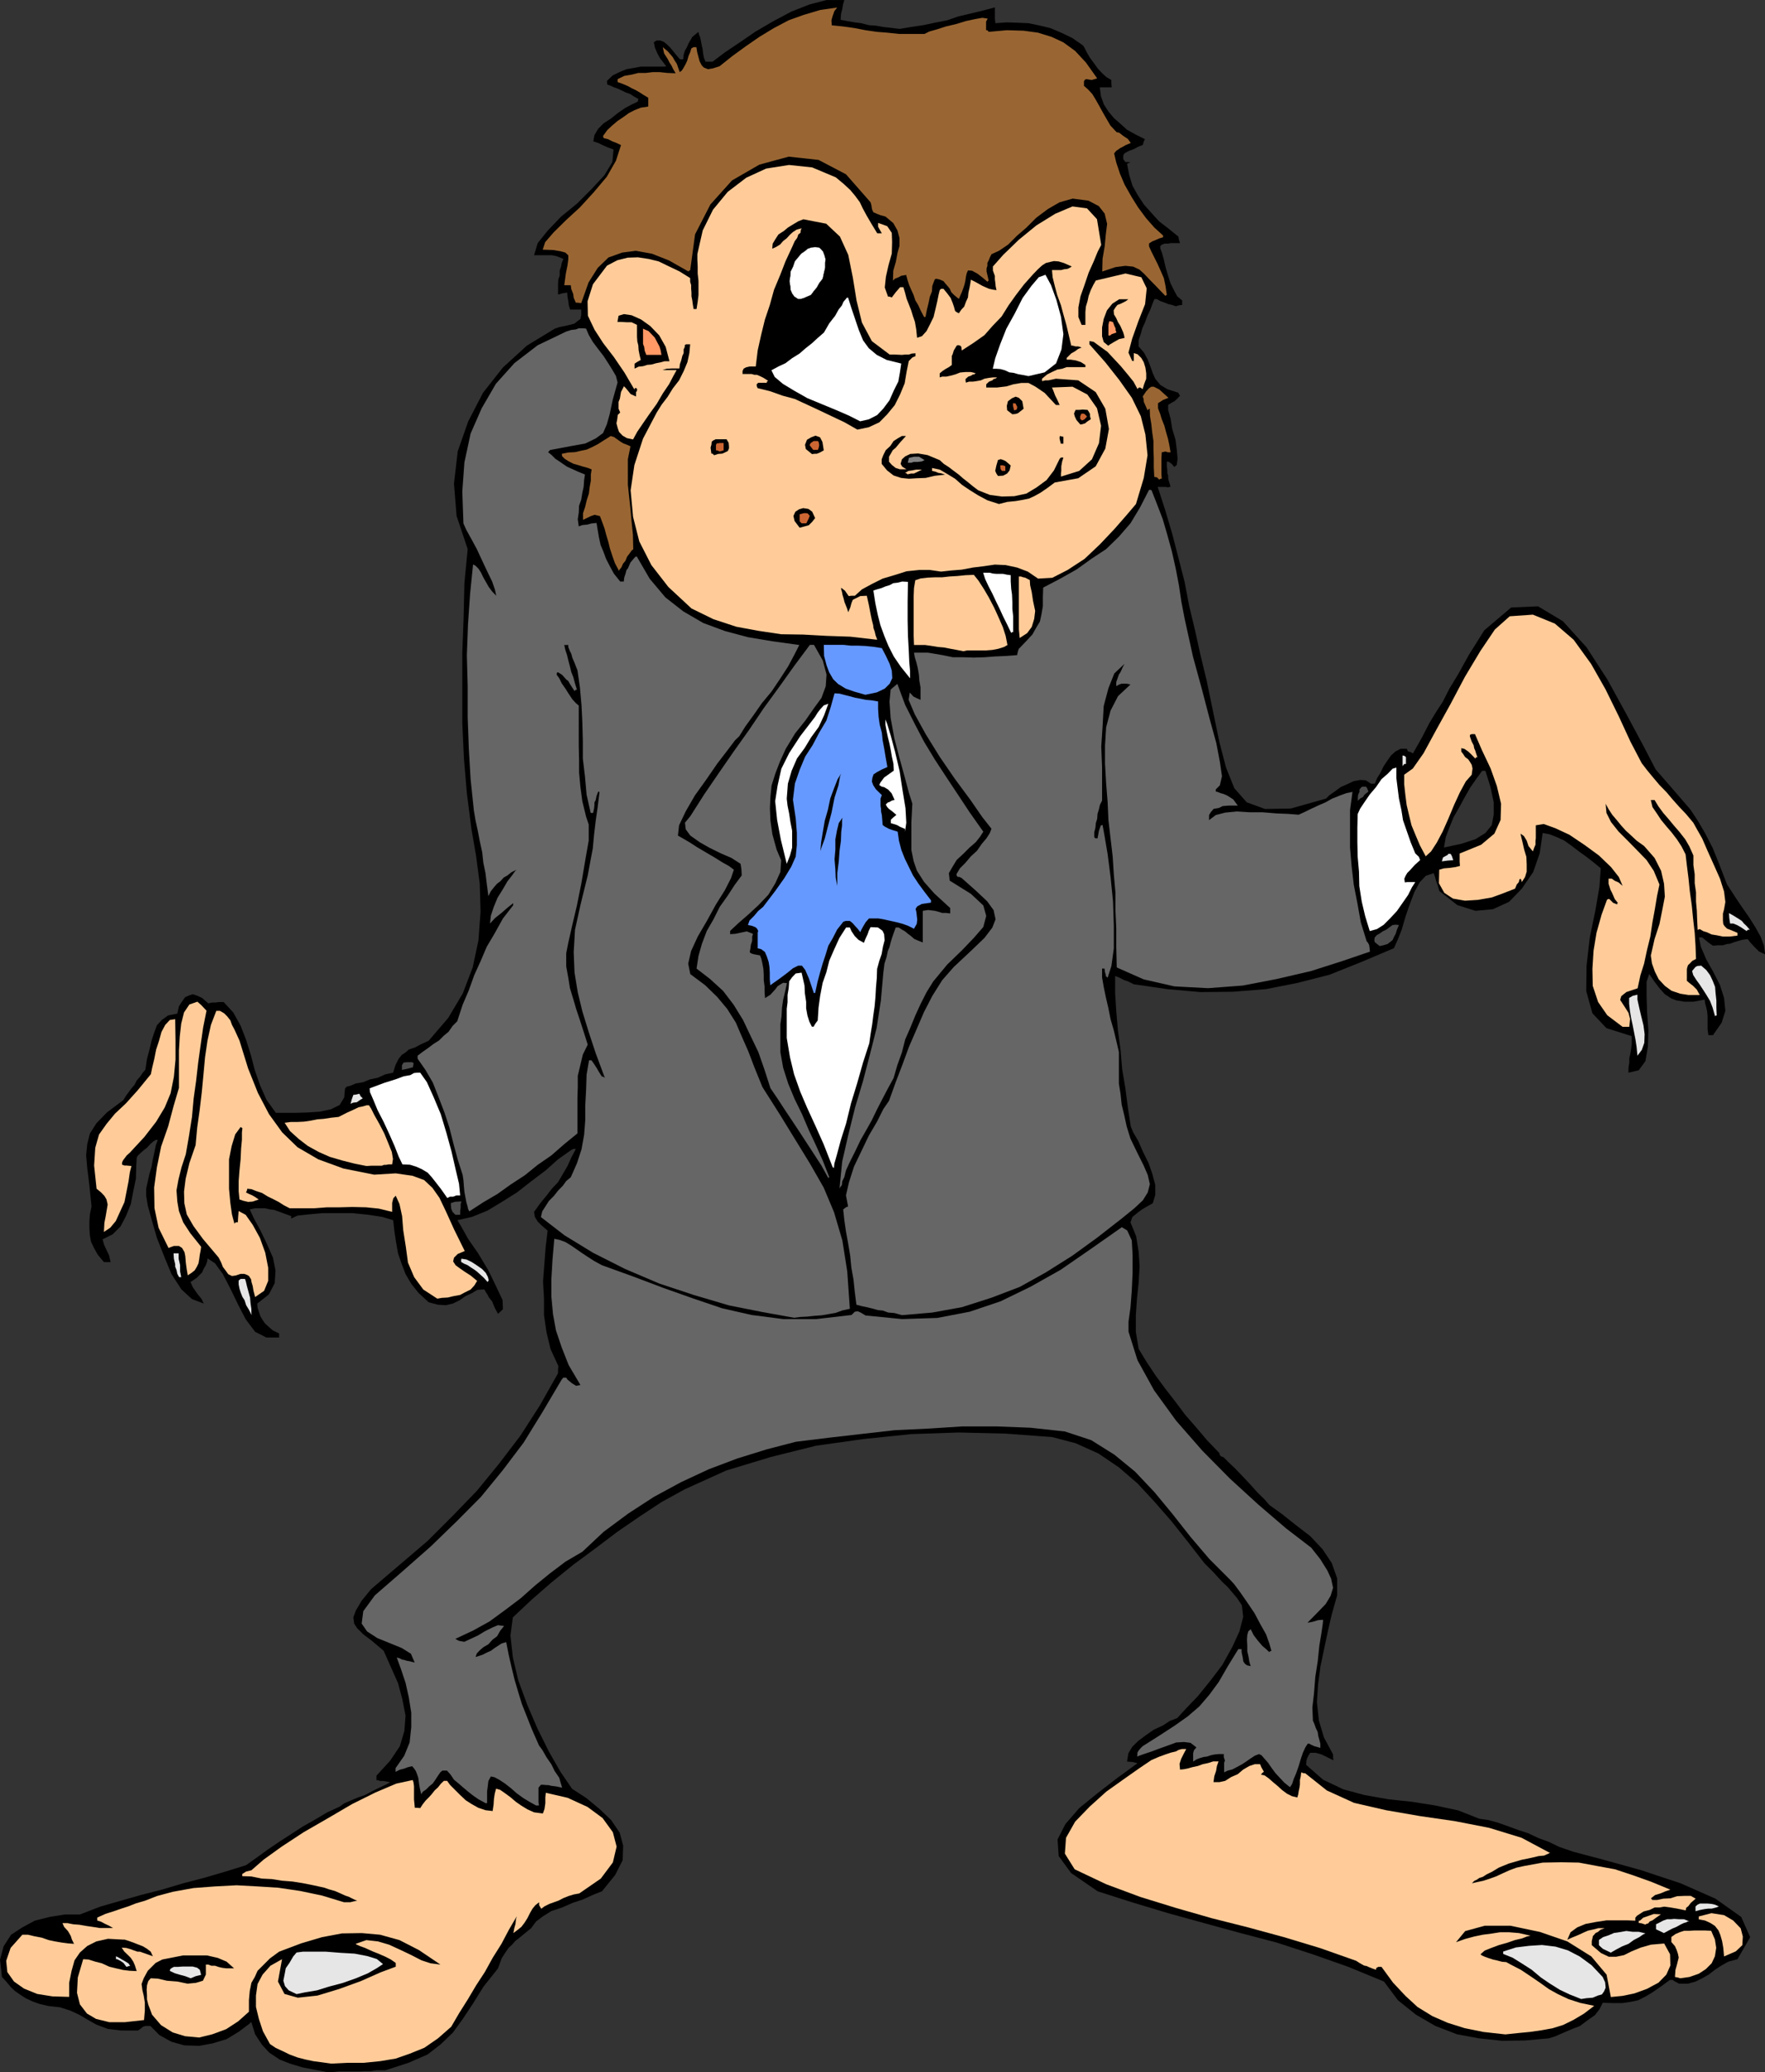 <svg xmlns="http://www.w3.org/2000/svg" version="1.2" width="108.2mm" height="480" viewBox="0 0 10820 12700" preserveAspectRatio="xMidYMid" fill-rule="evenodd" stroke-width="28.222" stroke-linejoin="round" xml:space="preserve"><rect x="0" y="0" width="10820" height="12700" fill="#333333" stroke="none"/><defs class="ClipPathGroup"><clipPath id="a" clipPathUnits="userSpaceOnUse"><path d="M0 0h10820v12700H0z"/></clipPath></defs><g class="SlideGroup"><g class="Slide" clip-path="url(#a)"><g class="Page"><g class="com.sun.star.drawing.PolyPolygonShape"><path class="BoundingBox" fill="none" d="M0 0h10822v12702H0z"/><path d="m2016 12701-84-16-78-15-76-23-64-25-64-43-45-49-41-63-23-74-7 3-3 5-68 51-74 45-86 26-82 15-91-3-79-22-74-41-55-56h-31l-15 5-15 13-16 10H741l-81-10-69-26-50-28-56-33-54-25-63-20-71-8-56-13-41-15-43-20-28-18-36-25-25-23-30-36-26-28-12-106 22-82 46-71 69-45 76-41 91-23 94-15h92l124-48 125-36 127-36 129-33 127-38 127-33 130-38 129-40 69-49 66-48 71-48 71-46 71-46 76-43 72-43 78-36 28-20 41-18 43-18 43-15 43-23 41-20 38-18 33-17-28-6-12-2h-21l-15-5h-8v-28l84-92 59-88 28-94 7-94-20-102-26-97-45-101-43-97-72-61-53-40-38-38-18-28-5-38 15-41 36-61 58-71 176-150 170-145 155-155 147-152 135-165 132-173 119-185 112-198v-23l2-21-48-104-25-104-15-104v-102l-6-104 8-106 8-105 12-101-38-33-23-23-17-28-5-31 38-53 38-46 33-43 38-40 30-51 28-48 23-51 28-54h-15l-15 8-79 56-76 68-89 67-87 68-94 59-88 53-94 38-89 20 23 38 43 77 61 88 63 105 48 99 39 83 2 56-30 28-18-33-10-23-8-20-8-10-12-15-8-16-10-15-10-18-43 3-33 20-39 18-35 25-43 21-43 10-49-3-56-15-61-56-45-56-36-61-23-60-23-67-12-68-10-66-8-69-66-20-84-13-96-10h-191l-86 8-64 7-38 18v-15l-41-15-30-11-33-12-25-3-31-7h-63l-31 7 26 56 40 74 38 79 38 86 16 79-5 78-36 69-71 56 2 25 8 26 10 28 15 25 13 18 25 23 23 20 38 18v25h-78l-69-35-58-77-46-89-48-99-46-89-48-66-46-30-2 18-8 23-13 22-10 23-33 33-38 26 13 30 28 41 27 33 13 28-73-28-64-59-61-94-43-104-46-117-30-104-26-94-10-61v-43l10-45 10-46 13-43 8-46 10-46 8-40 12-33h-12l-16 10-17 15-21 23-20 15-20 18-16 15-7 13-3 56-2 73-16 76-15 79-30 74-33 63-49 49-61 30 8 31 15 33 16 33 10 43h-41l-38-46-23-41-18-38-7-38-3-43v-43l3-43 10-49-13-129-13-104-7-82 7-68 16-64 40-63 64-66 101-76 16-26 17-23 16-22 20-23 13-26 20-23 15-22 18-21 10-66 15-56 13-56 15-46 18-49 31-33 38-27 56-11 10-45 18-28 20-28 23-10 23-8 25 8 33 15 38 33 23-5h20l23-3h28l59 64 45 81 33 85 31 99 23 89 33 94 38 86 58 81h117l74-2 78-5 69-15 53-26 28-46 5-55 10-11 26-7 30-13 46-8 41-17 48-10 46-21 48-10 15-48 18-36 20-25 23-15 20-18 39-13 33-18 50-23 120-140 89-150 61-160 35-165 13-175-5-173-23-173-28-162-28-219-18-213-10-216v-432l8-213 5-214 20-208-68-203-16-198 23-198 64-183 91-176 122-155 147-134 171-104 30-10 31-6 30-7 30-8 18-15 18-13 5-23v-35h-68l-8-26-3-25-5-28-2-25-31 5-25 7v-63l2-31 8-22v-31l8-23 5-25 10-23-23-10-23-8-25-5h-109l22-74 61-76 82-86 99-81 89-89 78-84 49-81 7-77-33-12-30-13-31-15-30-10 7-38 23-39 33-33 46-30 41-33 45-31 41-22 38-18v-8l3-7-28-16-23-15-28-10-20-10-28-13-23-8-21-10-20-7-2-13v-10l35-33 43-21 41-17 46-8 43-8h150v-2h5l-21-28-15-18-10-18-8-15-15-35-7-33 17-11h23l21 8 22 18 18 18 23 28 18 22 18 21h20l3-28 7-23 13-23 10-23 23-40 38-31 2 13 8 20 5 23 5 28 5 20 3 28 5 26 10 25h43l77-58 91-61 96-66 110-64 109-58 112-44 104-27h109l-8 27-5 31-7 25-3 38 41 8 46 8 40 5 46 12 43 3 44 8 46 5 56 7 71-12 74-11 71-15 76-15 66-23 76-18 71-17 79-21v71l3 26 68-5 66 2 69 3 71 15 63 15 66 28 69 33 66 46 8 13 15 30 18 31 28 38 20 28 28 30 25 23 31 18v20l2 25h-73l7 54 18 51 28 43 33 40 38 33 43 39 54 30 56 28-8 15-5 20-28 11-28 15-28 10-28 15-8 13v23l13 18h10l21 2-13 5-8 3 13 68 20 66 31 56 40 61 44 49 48 53 56 43 63 51 3 18 7 22h-58l-15 3h-23l-18 8-7 7v15l10 26 12 43 11 48 15 51 15 46 23 46 18 33 30 25v28l-20 2-18 6-23-8-23-5-25-10-23-8-23-13h-15l-13 31-12 33-18 38-15 41-16 35-10 36-13 38v38l33 38 23 43 16 41 15 43 15 33 31 38 43 26 68 22 3 8 7 10-17 18-16 15-15 8-25 15v31l15 53 10 63 20 66 8 61 5 56-5 38-15 13-15-18-13-10-10-5h-8v28l3 25v16l5 17v13l2 13 5 15 8 28h-8l-7 3-13-3h-51l46 142 43 145 38 147 38 148 28 147 36 150 33 150 38 157 41 198 38 183 40 153 51 127 76 86 112 41 158-3 216-61 20-20 33-23 38-28 41-18 38-18 40-7 33 2 33 21h23l15-36 18-28 21-43 22-33 23-33 28-25 31-16h38l2 3 5 13 11 2 20 10 56-99 43-84 43-71 41-63 40-79 54-89 66-119 94-150 165-140 165-7 152 91 145 160 127 196 117 213 102 190 78 150 82 94 71 82 61 71 48 73 41 71 45 87 41 101 48 125 23 35 33 51 38 56 41 59 38 60 33 59 20 53 8 56-38-18-28-28-26-28-15-20-35 5-28 8-23 7-20 8-23 3-23 7h-31l-30 3-26-18-22-18-18-15h-20l12 58 33 77 41 73 43 84 25 79 8 79-23 73-53 76h-28l-5-35v-81l-3-31-5-23-7-25-3-23-69 13h-55l-49-8-33-13-38-25-30-33-33-43-33-48-16 48v84l3 101 8 112-3 100-15 89-41 56-63 15v-30l5-31v-28l7-30 5-31 3-25v-49l-155-49-86-91-38-137 2-155 20-173 34-165 25-145 8-114-44-36-45-35-46-33-43-33-46-33-46-21-43-17-43-8-18 124-40 115-69 101-79 82-99 45-107 10-111-35-110-86-10-34-10-27-7-26-8-23-48 16-38 40-33 61-28 74-26 76-23 79-25 63-23 51-203 86-193 77-196 50-193 38-203 16-198 2-203-18-206-30-36-18-22-7-21-11-10-5-18-7-7-3v104l7 112 10 117 16 118 10 119 20 120 15 116 18 117 15 36 31 53 28 64 35 71 23 66 18 68v61l-15 51-23 13-23 13-20 12-21 15-38 31-12 33 35 86 15 94 6 89-6 102-10 96-7 102v102l17 104 49 81 56 84 58 79 63 81 59 79 68 78 67 79 76 79v7l7 11 18 7 31 31 40 38 49 51 45 48 43 48 44 43 28 33 78 56 87 69 86 66 76 81 56 84 33 94v104l-33 117-23 99-23 109-23 109-15 112-7 109 12 112 31 104 56 104v16l2 20-40-20-33-16-36-10h-33l-10 15-8 16-5 15-2 28 104 91 124 59 130 35 147 26 142 15 145 23 140 30 129 51 56 8 61 17 59 21 63 23 61 20 64 30 63 23 64 31 88 30 181 48 231 64 244 81 213 94 158 112 55 124-78 135-56 15-41 23-40 26-39 30-40 23-41 20-46 13h-55l-28-15-11-8h-17l-56 41-51 35-43 26-46 23-48 10-48 7h-56l-64-2-20 40-28 36-43 30-48 36-51 20-54 23-48 21-38 12-145 13-142 2-142-15-135-25-132-51-119-69-110-88-86-115-221-91-216-76-221-72-221-58-223-61-221-61-219-66-213-68-163-112-76-104-7-102 48-94 86-99 112-91 122-94 122-89-33-8-31-2 8-51 25-41 36-35 48-36 48-33 54-25 43-28 46-18 56-61 71-74 76-94 73-96 61-110 44-96 23-89-8-71-31-46-28-33-30-35-28-26-28-30-28-31-28-28-28-28-104-134-101-127-105-120-101-109-115-99-124-84-140-63-144-38-285-21-287-7-292 10-291 30-292 41-277 69-274 83-254 115-142 78-135 89-137 94-135 102-134 99-132 107-122 106-117 110-15 111 15 135 33 140 56 152 61 142 71 143 71 124 71 104 87 56 83 69 69 66 53 78 21 79-3 89-46 91-81 100-56 22-61 28-63 21-64 28-66 22-53 33-41 31-30 41-41 33-30 25-26 20-20 23-20 18-21 30-23 36-22 61-89 112-66 106-61 92-61 84-74 71-81 63-117 51-142 46h-54l-35 5h-38l-31 2h-127l-61 6Zm0 0Zm6836-7507 107-23 86-28 61-38 39-48 12-64v-76l-20-94-31-99h-20l-35 48-39 56-33 58-33 61-35 61-26 64-22 58-11 64Z"/></g><g class="com.sun.star.drawing.PolyPolygonShape"><path class="BoundingBox" fill="none" d="M38 10909h3743v1739H38z"/><path fill="#FC9" d="m2030 12647-56-8-53-7-52-11-46-12-48-18-41-20-45-21-34-23-43-78-25-76-18-74v-69l10-71 31-58 48-54 71-40-25 137 40 76 82 23 120-13 132-40 135-49 119-53 94-35v-23l-30-21-33-17-41-18-38-15-46-21-28-10-23-10-7-5 66-23 71 8 68 20 72 33 63 30 64 33 55 18 61 8-132-89-119-61-119-33-112-10-122 2-122 23-128 38-135 51-56 41-43 43-33 33-17 38-21 36-10 50-5 56v71l-66 59-74 48-84 31-81 20-86-8-76-23-72-45-55-64-11-30-12-31-8-33v-25l-2-33 2-28 8-26 15-17 43 2 56 13 64 5 63 13 51-5 43-13 18-38v-61h15l18 7h23l23 8 22 5 23 3h49l-46-41-54-23-66-15h-147l-66 13-61 12-41 21-48 48-25 46-13 35 5 38 8 33 7 43v49l-5 58-117 13h-96l-81-20-56-33-43-56-18-71 5-94 33-112 33 2 41 13 40 10 46 21 41 10 43 10 40 5 44 2-11-35-10-23-15-23-15-15-26-25-15-23 28 2 28 8 18 7 23 8h15l23 8 20 7 36 13-13-28-23-18-25-15-26-10-33-13-28-10-25-8h-10l-92-5-71 16-56 28-45 40-33 48-18 64-15 74v86l-102-3-94-15-81-33-61-43-41-58-7-69 27-79 72-81h35l41 10 43 8 43 15 38 8 41 7 38 5 38 3-13-26-7-22-10-18-8-13-23-25-10-23h30l36 7 38 3 46 8 35 5 44 7h81l-26-15-22-10-26-14-23-7v-18l51-23 48-15 46-16 46-15 46-18 58-17 71-28 97-26 127-23 132-10 132-7 129 7 127 8 135 20 133 28 135 41h38l20-5 23-5-15-5-16-8-20-10-23-8-33-15-30-13-36-10-28-10-68-15-65-13-63-10-64-5-63-10-61-3-64-13-56-2v-13l23-15 33-8 76-66 110-79 134-88 151-87 147-86 143-71 127-54 101-22 5 15 3 23v81l5 51h15l18 2 15-23 18-23 20-20 18-20 18-23 20-18 18-23 18-17h20l18 25 30 30 31 31 35 33 36 23 41 23 45 15 43 5 6-41 2-33 5-33 8-30 25 7 33 23 31 23 33 28 33 23 38 23 40 18 54 7 10-28 5-35v-36l3-28 134 31 122 56 92 68 63 87 23 88-23 97-74 99-132 91-33 6-33 10-30 12-31 16-28 10-28 10-30 15-20 15-13-22v-18l-23 18-18 22-15 26-15 30-18 29-20 26-21 17-28 21 6-31 7-25 3-29 5-18-48 82-46 87-54 86-48 87-53 81-51 86-53 84-49 84-81 71-84 58-89 36-86 30-96 16-99 10h-100l-101 5Z"/></g><g class="com.sun.star.drawing.PolyPolygonShape"><path class="BoundingBox" fill="none" d="M6528 10718h3868v1751H6528z"/><path fill="#FC9" d="m9229 12468-135-15-114-23-105-33-94-41-91-56-74-68-76-81-71-97h-20l-13 8v10l-23-8-18-7-17-8-16-3-28-16-20-13-221-78-218-66-224-61-222-56-223-64-214-66-210-78-194-92-60-96 7-97 56-99 89-92 102-92 111-79 94-66 71-48 46-20 41-15 33-11 30-7 18-10 20-5h26l-16 30-15 30-10 31 3 35 22-2 26-5 28-8 33-7 30-11 33-7 31-10h33l-10 28-5 30-11 33-5 36h36l36-8 36-23 41-18 33-28 38-22 33-11h33l7 18 16 28-10 8-8 10 23 5 25 18 26 23 30 25 25 23 31 23 30 15 33 8 6-21 2-15 5-23 3-20v-28l5-23 2-18 3-7 7 5 16 2 132 105 167 76 196 45 208 36 214 31 210 41 199 61 176 94h-8l-2 3-13 5-15 7-33 3-42 10-63 13-79 23-61 25-41 25-33 16-23 15-22 7-16 11-15 7-15 15 30-7 38-8 38-12 44-16 43-20 40-18 41-15 46-10 115-21 114-2 107 2 112 21 109 20 109 36 112 40 119 49-30 10-28 12-36 11-25 20 8 10h30l38-8 43-2 41-13 46-2h38l30 17-30 26-15 20-13 10-3 16-53-11-41-7-38-5-28 5h-30l-31 15-38 10-40 26-10 12v18l-49-2h-127l-66 10-63 12-51 21-41 30-20 46 28-13 25-10 23-10 28-13 23-10 36-8 27-7h39l-26 10-15 13-15 7-8 10-8 8-2 10-5 21v25l56 48 48 23h46l48-10 46-23 56-23 63-18 81-7 36 66 2 69-25 56-48 49-71 38-77 28-73 15-71 7-26-137-94-112-147-92-168-58-181-38h-157l-120 33-56 68 56-20 56-15 53-11 54-7 51-8h55l61 5 71 16-22 5-31 12-43 10-46 16-53 15-48 18-38 15-26 23 8 7 18 8 22 8 31 10 23 5 30 8 26 2 25 14 64 33 60 40 57 39 56 40 56 31 64 30 71 23 86 18-63 48-64 38-63 31-64 20-71 13-70 10-73 7-76 8Z"/></g><g class="com.sun.star.drawing.PolyPolygonShape"><path class="BoundingBox" fill="none" d="M9215 11920h630v332h-630z"/><path fill="#E6E6E6" d="m9693 12251-71-28-59-28-61-38-56-38-56-47-56-36-61-38-58-23v-15l78-25 82-10 78-5 83 10 76 23 73 38 72 53 68 72 15 33 3 33-10 23-13 18-25 7-31 13-38 3-33 5Z"/></g><g class="com.sun.star.drawing.PolyPolygonShape"><path class="BoundingBox" fill="none" d="M1737 11961h612v261h-612z"/><path fill="#E6E6E6" d="m1818 12221-48-23-23-26-10-33 7-35 8-42 23-33 22-38 21-25 38-5h143l89 7 86 5 78 15 58 18 38 31-38 25-56 32-72 30-79 28-86 23-74 23-72 12-53 11Z"/></g><g class="com.sun.star.drawing.PolyPolygonShape"><path class="BoundingBox" fill="none" d="M1041 12052h193v73h-193z"/><path fill="#E6E6E6" d="m1169 12124-34-13-30-8-34-10-30-14 2-10 8-7 15-8h24l30-2h61l27 7 17 13 8 31-33 8-31 13Z"/></g><g class="com.sun.star.drawing.PolyPolygonShape"><path class="BoundingBox" fill="none" d="M10246 11831h276v295h-276z"/><path fill="#FC9" d="m10301 12124-17-5-16-3 3-43 8-28 7-28 5-20-5-24-7-21-11-25-22-25v-31l25-18 28-12 25-8h33l29-2h66l38 2 23 53 8 51-8 52-20 43-36 36-43 28-57 20-56 8Z"/></g><g class="com.sun.star.drawing.PolyPolygonShape"><path class="BoundingBox" fill="none" d="M711 11989h88v67h-88z"/><path fill="#E6E6E6" d="m775 12054-18-24-19-13-20-10h-7v-18l20 10 18 11 13 7 13 8 13 8 10 16h-8l-15 5Z"/></g><g class="com.sun.star.drawing.PolyPolygonShape"><path class="BoundingBox" fill="none" d="M10414 11725h271v266h-271z"/><path fill="#FC9" d="m10569 11990-5-54-7-40-11-38-11-27-22-28-28-18-33-15-38-7v-18l78-20 77 12 56 33 46 48 13 50-3 53-40 38-72 31Z"/></g><g class="com.sun.star.drawing.PolyPolygonShape"><path class="BoundingBox" fill="none" d="M9802 11834h286v134h-286z"/><path fill="#E6E6E6" d="m9875 11967-33-16-15-7-15-13-10-10v-32l25-17 33-11 35-15 36-5 39-7 38 5h38l41 10-15 7-23 16-33 17-33 24-38 15-34 18-23 13-13 8Z"/></g><g class="com.sun.star.drawing.PolyPolygonShape"><path class="BoundingBox" fill="none" d="M10152 11760h205v88h-205z"/><path fill="#E6E6E6" d="m10200 11847-26-13-22-10v-31l22-11 23-12 23-8h23l21-2 28 2h31l33 13h-8l-13 7-12 3-21 10-25 14-24 10-25 13-28 15Z"/></g><g class="com.sun.star.drawing.PolyPolygonShape"><path class="BoundingBox" fill="none" d="M10045 11730h138v67h-138z"/><path fill="#FC9" d="m10087 11795-24-8-17-2v-14h7l20-18 37-13 28-10 44 2-30 21-22 16-17 7-8 11-15 5-3 3Z"/></g><g class="com.sun.star.drawing.PolyPolygonShape"><path class="BoundingBox" fill="none" d="M10394 11666h144v48h-144z"/><path fill="#E6E6E6" d="M10394 11713v-29l12-11 15-7h47l23 2 23 5 23 11-13 5-30 8h-21l-24 3-30 6-25 7Z"/></g><g class="com.sun.star.drawing.PolyPolygonShape"><path class="BoundingBox" fill="none" d="M2217 7520h5956v3546H2217z"/><path fill="#666" d="m3286 11065-41-23-38-23-41-30-35-31-36-28-35-23-28-15-23-5-15 28-5 41-3 22v72h-2l-5 2-46-25-33-23-33-26-26-22-30-26-28-23-20-30-23-26h-28l-13 11-15 22-15 23-16 23-22 18-18 18-21 15-10 15-7-30-5-26-3-23-3-22-7-21-8-20-12-18-11-12-28 7-20 8-28 7-25 13v-23l53-76 33-81 10-94v-89l-15-94-20-89-28-84-26-71 18 5 15 8 13 2 15 5 18 3 31 8-23-54-56-35-76-31-74-30-63-41-33-48 10-76 71-97 175-152 168-148 157-152 150-151 135-165 127-168 116-188 117-198 10-12h18l8 12 28 23 25 15 26-5-72-122-43-109-35-104-18-99-10-107v-109l7-119 11-127 33 7 35 13 33 20 38 26 33 23 38 25 36 23 46 25 191 69 188 71 178 63 180 61 181 41 193 25h203l216-25 20-20 18-3 18 8 30 18 224 22 216-7 198-38 190-64 183-89 185-104 184-127 191-134 33 20 28 61 5 89v109l-5 109-8 104-12 87v61l55 175 102 185 135 186 160 183 170 172 175 160 168 144 155 119 56 71 43 69 23 50 12 56-15 49-30 50-49 51-63 64 18-3 22-5 26-8 30-2-2 23-8 56-13 78-10 97-15 96-8 102-10 86 3 69v10l10 23 8 23 12 25 3 23 7 25 6 23v26l-36-10-18-8-15-8h-8l-15 23-15 33-13 38-13 44-15 43-15 35-10 31-13 20-35-28-28-30-26-28-23-31-23-33-20-23-20-23-15-7-26 10-23 15-30 21-26 17-30 16-28 15-28 7-23 11v-59l5-13-7-22v-18h-31l-23 2-25 5-23 8-23 3-23 7-20 8-20 13v-51l5-18 15-18-36-28-40-5-48 3-49 18-56 20-48 18-51 17-35 13 2-25 8-13 13-15 10-10 101-64 94-61 82-58 71-61 61-71 58-79 56-97 64-104h20v18l8 38 2 18 10 15 13 10 23 5-8-25-5-31-8-35v-33l-2-38 2-28 6-23 15-13 18 36 25 33 13 15 15 18 18 15 25 23 5-5 8-3-13-45-20-56-36-64-35-66-46-68-41-59-38-51-25-27-127-127-115-135-111-141-109-132-120-127-127-104-142-89-161-53-211-23-208-8h-211l-201 13-211 10-203 23-200 23-204 25-177 46-181 56-175 66-170 79-168 91-157 102-151 112-130 122-104 61-94 71-91 74-89 79-94 71-97 71-101 56-109 51 22 12 33 6 39-18 45-21 41-25 46-23 35-15 38 5-23 28-20 35-28 21-25 28-31 18-23 20-17 18-8 22 23-7 23-8 23-12 25-11 23-17 20-13 23-15 28-8 15 76 18 79 18 74 23 78 22 72 31 78 30 76 36 82 8 18 22 30 23 41 31 45 20 41 28 41 10 35 8 26-38-8-26-3-22-5h-11l-20-2h-13l-15 18v88l3 21h-18Z"/></g><g class="com.sun.star.drawing.PolyPolygonShape"><path class="BoundingBox" fill="none" d="M2560 2012h2651v6065H2560z"/><path fill="#666" d="m4869 8076-195-35-206-41-213-63-214-71-209-89-196-99-175-107-145-112 8-35 18-28 23-36 30-30 26-33 30-31 20-28 28-23 38-86 28-86 16-89 7-92v-91l5-92 3-93 15-88h15l16 23 15 23 15 26 18 28h7l11 8-56-151-43-130-39-127-28-116-20-122-5-125 8-137 33-150 23-94 22-89 16-86 15-79 8-86 10-84 12-84 11-91-3-3h-5l-10 26-5 25-8 15v16l-2 20-6 28h-15l-25-112-10-112-13-109v-109l-3-112-5-104-10-112-15-104-18-46-13-30-7-26-8-15-10-25v-13h-25l7 31 10 30 8 33 10 38 8 33 13 33 10 38 12 38h-7l-8 8-15-23-13-20-10-18-13-10-25-28-23-15h-8l-2 7v8l15 20 15 31 23 33 21 33 22 33 21 23 18 15v251l2 82v78l8 87 12 89 23 94 16 48v99l-21 119-23 137-28 140-30 127-23 102-13 66v79l13 71 10 63 21 69 17 58 23 69 23 71 25 79-30 61-15 63-16 67v69l-2 66v218l-81 66-79 69-84 58-79 64-86 56-81 58-87 51-86 56-8-16-2-12-8-28-5-26-7-38-3-33-3-38-5-33-30-94-26-96-25-99-30-92-38-99-34-86-45-77-48-69v-18l30-23 33-23 33-25 36-23 28-28 30-25 25-36 28-28 33-101 38-89 33-92 39-86 38-89 48-81 51-92 63-81v-13l-35 28-38 33-39 31-30 33 5-48 18-54 23-56 33-53 28-48 28-36 20-28 8-7-31 15-25 20-23 13-21 23-20 15-20 23-18 23-15 30-10-76-8-66-13-63-7-64-15-69-11-58-15-69-10-60-20-191-11-190-7-191v-188l-5-190 7-191 13-188 18-179 15 8 18 18 15 23 15 31 16 28 17 30 21 28 25 26-8-38-17-49-31-64-30-64-33-71-33-61-31-56-18-40-7-196 13-178 38-177 68-155 87-150 114-127 142-109 175-84 31-10 28-3 18-7h30l15 2 16 38 25 43 33 44 33 43 28 43 25 40 23 39 10 40-30 107-18 86-18 64-23 53-45 33-64 31-94 17-122 23-7 8-5 5 22 18 23 23 23 15 26 18 22 15 33 15 33 15 44 18-5 33-3 43-8 36-7 43-13 36-2 43-6 40 6 44 22-8 31-3 25-7 31-3 7 43 8 46 10 46 18 43 15 41 23 45 25 46 39 49h22l3-25 8-24 5-20 10-13 15-35 24-28 8-8h7l79 136 96 114 110 86 122 71 132 49 142 38 150 25 165 23-31 61-38 71-48 74-53 79-59 71-53 76-48 66-38 61-26 25-46 61-63 82-66 96-71 99-56 97-41 86-7 63 28 16 43 25 48 31 56 33 51 30 50 31 36 20 31 23-18 53-38 74-54 86-56 102-55 94-41 89-18 78 13 64 91 68 74 72 61 73 53 84 36 84 40 91 39 102 48 118 106 167 97 158 89 145 84 147 63 150 51 173 30 190 16 229-46 10-41 15-45 8-41 7-43 3-46 5-41 2-38 5Z"/></g><g class="com.sun.star.drawing.PolyPolygonShape"><path class="BoundingBox" fill="none" d="M1463 7838h81v223h-81z"/><path fill="#E6E6E6" d="m1543 8060-18-35-16-26-10-31-13-20-11-28-7-23-5-26v-23l12-10h27l5 15 7 30 8 29 11 41 3 35 5 34v23l2 15Z"/></g><g class="com.sun.star.drawing.PolyPolygonShape"><path class="BoundingBox" fill="none" d="M5169 3002h3230v5059H5169z"/><path fill="#666" d="m5529 8060-46-13-38-3-33-12-30-3-36-10-33-8-33-7-30-8-10-79-8-76-13-73-7-72-13-78-13-71-10-69-7-66 17-13 13-5-13-68 18-79 31-97 45-94 46-96 51-87 38-76 35-51 41-114 41-107 40-109 46-106 46-107 51-99 61-97 71-81 109-102 79-76 48-63 20-51-12-56-39-54-68-64-89-79-15-7h-10l-6-10v-8l21-35 33-33 33-39 38-35 30-43 28-33 21-33 10-26-56-71-74-107-94-127-94-137-86-139-66-120-38-89 7-45 11 12 12 13 16 8 27 12v-76l-7-41-3-38-7-40-8-33-10-33-5-28h86l31 5 58 10 64 13h63l64 2 66-2 66-5 68-3 66-5 5-23 5-15 46-48 38-41 23-41 23-38 10-48 8-46v-56l2-58 107-56 99-56 92-66 88-58 78-76 71-82 58-96 56-109h8l7 2 33 84 36 94 28 96 28 102 23 102 20 104 15 101 20 104 51 232 56 205 46 176 41 149 22 115 13 89-13 56-25 25v13l10 2 20 8 18 5 23 10 36 23 28 38h-56l-36 3-25 12-31 5-18 21-10 17v31l41-31 58-15 72-7 78 5h79l84 7 73 3 64 5 33-15 43-21 43-20 46-20 41-23 45-18 41-15 38-8-15 112v229l10 116 13 112 23 118 20 112 36 117 7 7 8 15 2 13 3 28-170 58-191 61-211 49-208 40-213 16-206-11-188-43-165-73-3-125v-114l-5-112v-108l-10-111-7-110-13-111-13-112-5-112-9-112-7-122v-111l7-112 27-102 46-89 76-71-23-5h-31l-15 5-18 10v-25l8-23 8-23 10-15 15-33 10-18-63 59-36 91-29 109-7 127-8 122 5 125v206l-13 25-7 30-8 26-2 30-8 26-3 30-7 26v30l7 8h13l5-26 3-18 5-15 2-5 5-15 11-3 12 66 19 112 18 140 15 150 5 151v137l-15 109-23 71-11-10v-8l-5-15-3-23h-15v54l10 58 13 63 16 69 13 66 20 69 15 63 16 69v193l10 63 7 66 16 66 15 69 23 74 43 89 38 76 25 58 13 56-13 51-30 48-51 48-79 64-150 117-153 111-162 102-160 89-173 66-181 58-182 33-186 16Z"/></g><g class="com.sun.star.drawing.PolyPolygonShape"><path class="BoundingBox" fill="none" d="M1128 6195h1798v1765H1128z"/><path fill="#FC9" d="m2681 7959-86-56-56-76-38-89-13-96-16-102-7-87-16-74-23-51-15 16-7 28v55l-82-20-78-8-84-2-76 2h-79l-79 6h-150l-35-18-33-21-33-17-33-16-36-22-34-11-30-12-26-3-2 10-6 13 16 8 23 10 17 10 22 15-37 13-28 2-30-7-23-8-5-51v-61l5-66 7-68 3-66 5-54v-45l3-26-11-7-33 45-22 72-16 81v180l8 87 10 71 15 56 8-8h13l2-33 3-36 43 23 43 61 44 80 33 91 18 92v81l-25 61-55 38-10-38-5-30-7-23-3-18-13-20-10-6-18-7h-23l-30 10-23 3-23-11-12-17-21-28-10-26-15-30-15-18-82-97-58-79-41-71-15-69-2-71 10-79 23-96 38-110 10-109 15-106 13-110 10-105 10-109 15-102 21-96 33-86h22l26 15 18 18 20 25 10 28 15 28 16 35 15 33 53 171 60 150 68 130 81 112 94 91 127 74 153 56 190 38 132-8 103 15 71 26 51 48 43 61 41 86 48 106 66 134-43 18-23 23-5 23 15 23 23 17 33 23 36 23 40 33-17 28-23 25-36 18-28 15-43 8-33 8-36 2-28 5Z"/></g><g class="com.sun.star.drawing.PolyPolygonShape"><path class="BoundingBox" fill="none" d="M2827 7714h170v144h-170z"/><path fill="#E6E6E6" d="m2989 7857-23-26-19-17-23-21-15-11-23-15-19-13-23-10-17-10v-13l2-7 31 5 31 15 28 18 36 25 23 24 13 25 5 21-7 10Z"/></g><g class="com.sun.star.drawing.PolyPolygonShape"><path class="BoundingBox" fill="none" d="M1063 7681h49v147h-49z"/><path fill="#E6E6E6" d="m1098 7827-11-20-5-24-8-20v-15l-8-34-2-33h31v33l9 39v39l7 35h-13Z"/></g><g class="com.sun.star.drawing.PolyPolygonShape"><path class="BoundingBox" fill="none" d="M944 6138h323v1679H944z"/><path fill="#FC9" d="m1151 7816-7-41-5-38-3-38-5-25-15-26-19-12h-31l-33 12-61-124-25-120-2-127 17-124 26-127 43-123 33-124 33-112v-229l5-86 9-79 17-68 33-49 49-17 23 20 33 35-21 105-15 106-15 107-13 114-15 107-10 112-18 114-20 115-26 79-19 76-12 66 5 69 10 58 26 69 43 66 67 84-3 23-5 25-3 23-5 30-10 21-13 22-20 16-23 15Z"/></g><g class="com.sun.star.drawing.PolyPolygonShape"><path class="BoundingBox" fill="none" d="M577 6246h500v1305H577z"/><path fill="#FC9" d="m637 7550 3-56 8-41 7-41 5-30-7-31-13-22-20-21-28-23-15-142 7-109 23-81 46-65 52-63 68-64 71-79 81-99 8-40 13-54 11-56 18-55 15-54 23-43 28-30 33-5 2 129v119l-10 105-20 101-36 87-53 88-72 93-89 96-20 18-11 15-10 13-5 10-2 8v10h2l13 5h13l30 3-10 38-8 56-12 61-13 66-28 61-25 55-34 41-39 26Z"/></g><g class="com.sun.star.drawing.PolyPolygonShape"><path class="BoundingBox" fill="none" d="M2764 7363h67v83h-67z"/><path fill="#4D4D4D" d="m2792 7445-18-18-8-20-2-22v-12l26-8 39-2-5 17v23l-3 19v23h-29Z"/></g><g class="com.sun.star.drawing.PolyPolygonShape"><path class="BoundingBox" fill="none" d="M2266 6573h556v770h-556z"/><path fill="#FFF" d="m2742 7342-38-54-31-40-26-33-25-28-35-21-33-15-41-13-46-2-23-48-25-64-34-77-33-71-38-74-26-63-20-46-2-23 88-33 73-23 48-18 40-7 23-13 21-2h17l41 58 41 91 44 105 35 116 31 113 25 109 21 89 7 71h-23l-20 8h-20l-16 8Z"/></g><g class="com.sun.star.drawing.PolyPolygonShape"><path class="BoundingBox" fill="none" d="M5146 4191h901v3098h-901z"/><path fill="#666" d="m5146 7288 17-170 38-166 41-165 48-160 43-165 41-162 26-168 15-170 7-56 13-41 8-38 10-23 7-28 8-27 10-29 13-36h18l20 13 18 10 18 15 20 15 19 17 23 10 30 12v-194l33-5 41 5 23 6 22 7h23l26 3v-33l-97-89-63-71-44-69-20-58-14-69v-168l6-116-21-66-25-94-33-120-31-119-23-125-7-101 7-74 41-35 48 129 60 119 56 107 66 109 68 104 71 107 74 112 84 119-20 31-26 33-38 33-38 38-41 38-25 41-23 40 5 46 130 81 76 71 18 64-18 68-59 68-73 76-89 86-86 104-41 66-36 71-33 72-31 76-31 71-20 79-28 78-23 79-35 64-33 63-33 64-33 68-33 59-36 63-33 69-33 66-23 50-10 41-13 26-2 22-13 18-2 8Z"/></g><g class="com.sun.star.drawing.PolyPolygonShape"><path class="BoundingBox" fill="none" d="M4199 3952h887v3271h-887z"/><path fill="#666" d="m5079 7222-43-78-46-71-45-69-43-66-47-71-46-69-43-66-43-63-36-112-38-109-48-100-46-97-58-94-64-84-80-73-83-64 12-78 21-74 30-79 41-71 38-76 47-66 45-69 43-58-2-38-5-33-56-36-65-28-71-35-58-33-58-41-28-38-5-41 33-40 86-135 91-133 90-130 94-132 89-132 94-129 95-133 94-126h25l54 96 23 86-5 72-26 71-46 63-53 76-63 79-57 94-36 79-28 73-23 73-7 71-3 68 3 76 12 84 26 94 28 66-5 71-31 69-43 71-61 64-63 58-61 53-49 46v20l31-2 38-8 33-7 38 15-5 18v23l-3 12-5 15-2 18-5 26 7 7 13 5 15 3 28 5 8 20 7 31 6 33 2 35v33l5 38v33l3 39 33-21 30-33 13-18 18-12 17-10 23 2-10 48-13 54-7 48-3 53-7 49v171l17 96 31 97 39 94 46 94 40 94 44 94 43 96 40 102-5 2v5Z"/></g><g class="com.sun.star.drawing.PolyPolygonShape"><path class="BoundingBox" fill="none" d="M4823 5681h601v1479h-601z"/><path fill="#FFF" d="m5104 7152-55-140-51-114-51-111-41-96-38-107-25-104-20-119v-178l5-41v-45l7-41 3-42 18-25 22-23 36-5 8 35 10 44 2 46 8 54v40l8 44 12 38 15 30h11l10-18 15-20 5-79 10-73 15-78 23-66 18-71 31-71 31-68 41-64h23l10 23 20 30 23 23 33 18 10-25 13-28 7-21 11-22 45 2 28 20 10 21 3 38-10 38-8 46-15 43-13 48-2 58-5 57-3 56-5 56-8 56-7 56-10 61-8 56-38 117-36 127-38 124-30 123-33 104-23 86-16 56-3 28-8-7Z"/></g><g class="com.sun.star.drawing.PolyPolygonShape"><path class="BoundingBox" fill="none" d="M1745 6774h665v373h-665z"/><path fill="#FC9" d="m2247 7146-75-15-71-18-79-23-68-30-67-37-56-43-53-48-33-51 38-5h40l41-2 41-6 39-8 40-3 46-7 46-5 51-26 40-18 31-15 25-5 24-7h15l13 20 20 40 31 55 30 58 23 56 23 57 7 43-5 33h-22l-16 3h-12l-13 5h-64l-30 2Z"/></g><g class="com.sun.star.drawing.PolyPolygonShape"><path class="BoundingBox" fill="none" d="M2149 6703h77v63h-77z"/><path fill="#E6E6E6" d="m2149 6765 7-26 10-29 17-2 20-5 8 16 13 12-18 11-18 13-24 3-15 7Z"/></g><g class="com.sun.star.drawing.PolyPolygonShape"><path class="BoundingBox" fill="none" d="M2464 6510h73v48h-73z"/><path fill="#4D4D4D" d="M2464 6557v-29l10-16 20-2h34l8 7-5 24-34 9-33 7Z"/></g><g class="com.sun.star.drawing.PolyPolygonShape"><path class="BoundingBox" fill="none" d="M9987 6095h96v376h-96z"/><path fill="#E6E6E6" d="m10038 6470-5-53-7-46-8-41-9-46-10-46-7-43-5-44v-35l22-13 29-7v30l10 46 12 51 15 61 7 54-2 53-15 43-27 36Z"/></g><g class="com.sun.star.drawing.PolyPolygonShape"><path class="BoundingBox" fill="none" d="M8608 3767h2045v2527H8608z"/><path fill="#FC9" d="m9947 6293-94-71-56-81-33-99-2-104 7-112 18-109 31-111 33-91 7-5h8l23 23 25 10v-8h5l-20-25-10-23-8-18-8-15-12-38v-31h20l18 13 23 10 25 21-23-54-48-61-74-71-86-63-95-64-86-40-72-26-48 8v79l-2 17v23l-8 18-8 23-27-33-11-33-17-28-21-15 5 22 8 33 10 44 13 43 2 46v45l-10 33-20 31-3-13-5-8-7 6-3 15-13 15-10 25-66 26-76 28-86 15-79 5-74-13-53-35-33-59 2-83 28-8 36-3 35-5 28-7-2-26v-50l132-54 81-68 38-84 3-99-26-109-38-107-53-112-43-99h-20l-11 5v10l11 31 12 23 3 17 7 16 5 17 8 23h-8l-5 8-25-26-18-17-23-16-20-5v21l13 17 10 16 20 15 10 15 11 18 5 23-5 38-36 41-36 66-35 76-36 86-35 79-36 68-35 54-33 30-36-68-25-59-26-63-15-61-15-64-8-63-7-64v-58l53-38 66-94 76-140 89-161 89-168 94-157 89-132 91-81 142-10 135 55 115 99 107 148 89 157 81 165 71 154 69 132 33 43 38 46 38 45 43 44 38 45 41 46 41 43 45 54 21 38 33 58 33 76 40 89 36 81 25 79 8 64-8 45-7 26v43l2 21 8 13 15 15 26 10 38 16v17l-49 6h-40l-38-8-31-5-28-13-23-7-22-13-13 5-3-62-2-56-5-56v-56l-8-56v-55l-8-56v-59l-25-56-25-43-36-46-33-38-33-40-33-38-30-41-23-38h-23l10 43 28 41 25 38 33 40 31 36 33 43 28 43 25 49 8 68 10 79 8 79 12 86 8 81 10 88 5 78 3 82-23 12-15 16-11 10-5 15-2 10v71l15 13 23 18 23 23 18 33h-69l-51-8-53-18-41-30-38-41-23-46-18-50-7-49 23-101 30-92 18-90 15-78-5-79-18-79-40-79-64-73-46-33-33-31-33-30-28-31-27-33-28-33-23-35-18-33 5 56 28 56 46 58 56 56 55 56 61 63 44 66 35 84-15 71-13 79-15 81-13 88-20 81-18 84-23 73-17 79-69 23-31 25-7 23 15 23 15 23 21 33 10 38-5 48h-41Z"/></g><g class="com.sun.star.drawing.PolyPolygonShape"><path class="BoundingBox" fill="none" d="M10373 5918h152v312h-152z"/><path fill="#E6E6E6" d="m10514 6229-15-53-16-42-23-38-18-28-23-35-19-26-20-31-7-25 15-18 7-8 11-5 23-2 31 27 23 31 16 34 15 38 3 38 5 46v42l2 50h-7l-3 5Z"/></g><g class="com.sun.star.drawing.PolyPolygonShape"><path class="BoundingBox" fill="none" d="M4585 4249h1125v1838H4585z"/><path fill="#69F" d="m4989 6086-30-89-23-53-20-26h-23l-32 16-33 27-48 36-58 41-3-38v-39l-2-35-5-31-11-33-12-28-23-17-21-5v-97l3-10-8-15-10-8-20-8-25-5 10-28 28-28 25-30 30-25 74-97 56-79 43-71 27-61 7-71v-75l-7-88-17-115 12-99 30-86 33-79 46-71 40-76 44-74 27-84 23-83 31 2 30 8 28 7 36 10 33 6 33 7 35 3 41 7v46l3 48 7 49 13 48 5 48 10 53 9 54 10 56-34 15-28 15-23 15-7 21-3 23 8 22 17 26 36 35-8 21v45l3 18v15l5 23 2 23 3 38 13 10 24 13 22 8 33 10 8 56 15 57 21 53 25 51 25 51 33 50 36 49 43 56h-2v12l-56 8-28 15-10 15 5 21 2 20 3 25-3 26-17 30-36-18-33-12-38-10-36-8-44-10-30-5h-59l-20 23-15 25-11 20-7 16-18-23-15-16-13-15-8-7-10-8h-25l-15 5-38 48-26 51-28 48-18 59-17 51-16 55-15 56-15 69h-8Z"/></g><g class="com.sun.star.drawing.PolyPolygonShape"><path class="BoundingBox" fill="none" d="M8425 5666h152v133h-152z"/><path fill="#4D4D4D" d="m8458 5798-23-18-8-7-2-12 2-15 13-15 18-10 18-13 23-11 20-15 18-13 19-2 20 2-12 28-8 26-10 18-9 20-15 12-15 12-26 8-23 5Z"/></g><g class="com.sun.star.drawing.PolyPolygonShape"><path class="BoundingBox" fill="none" d="M8321 4704h386v1003h-386z"/><path fill="#FFF" d="m8397 5706-28-91-21-89-15-95-2-89-8-91-2-89v-89l2-84 15-33 26-39 33-48 39-46 33-48 38-33 30-31 23-7v63l8 64 8 63 15 70 10 63 24 69 23 66 28 68 22 21 8 20-33 30-30 33-16 16-10 17-8 18 3 23 15-2h49l-21 33-23 46-34 49-35 50-41 44-40 40-41 26-44 12Z"/></g><g class="com.sun.star.drawing.PolyPolygonShape"><path class="BoundingBox" fill="none" d="M10599 5595h129v112h-129z"/><path fill="#E6E6E6" d="m10707 5706-34-23-23-13-24-10h-20l-5-34-2-30 27 15 37 23 15 10 13 16 16 15 20 23h-12l-8 8Z"/></g><g class="com.sun.star.drawing.PolyPolygonShape"><path class="BoundingBox" fill="none" d="M5115 5011h51v419h-51z"/><path d="m5133 5429-10-51-2-51-5-61 5-59v-63l10-55 11-45 23-33-3 17v31l-5 40-2 55-8 56-5 68-9 72v79Z"/></g><g class="com.sun.star.drawing.PolyPolygonShape"><path class="BoundingBox" fill="none" d="M4752 4313h328v982h-328z"/><path fill="#FFF" d="m4823 5294-36-147-23-122-12-115 15-96 23-103 48-96 68-104 90-117 16-26 17-22 21-23 28-10-26 71-33 71-46 63-40 66-47 64-33 76-23 79-7 92 5 43 10 49 7 48 11 56v104l-13 48-20 51Z"/></g><g class="com.sun.star.drawing.PolyPolygonShape"><path class="BoundingBox" fill="none" d="M8839 5232h71v48h-71z"/><path fill="#E6E6E6" d="m8839 5279 7-24 29-16 5-7 14 2 7 14 8 24-34 2-36 5Z"/></g><g class="com.sun.star.drawing.PolyPolygonShape"><path class="BoundingBox" fill="none" d="M5029 4740h129v477h-129z"/><path d="m5029 5216 5-55 10-61 12-70 19-66 15-71 23-62 22-56 22-35-7 17-10 56-24 75-18 91-23 87-19 74-20 54-7 22Z"/></g><g class="com.sun.star.drawing.PolyPolygonShape"><path class="BoundingBox" fill="none" d="M5390 4409h167v690h-167z"/><path fill="#FFF" d="M5548 5098v-18l-31-13-17-10-21-7-18-5v-21l16-15 18-15-27-23-18-13-12-13-8-15 13-12 10-3 13-8 18-5-18-40-21-23-25-15-15-3-15-10 7-15 23-31 59-42-2-43-9-40-7-41-8-41-10-40-8-38-7-38v-33l10 25 23 76 26 97 28 119 18 118 18 109 5 89-8 56Z"/></g><g class="com.sun.star.drawing.PolyPolygonShape"><path class="BoundingBox" fill="none" d="M8324 4821h66v88h-66z"/><path fill="#4D4D4D" d="M8324 4908v-23l2-15 5-11 3-5v-16l13-15 8-2h19l7 10 8 20-24 19-10 15-16 8-15 15Z"/></g><g class="com.sun.star.drawing.PolyPolygonShape"><path class="BoundingBox" fill="none" d="M8597 4630h23v67h-23z"/><path fill="#E6E6E6" d="M8598 4695v-65l11 2 10 8v42h-10l-11 13Z"/></g><g class="com.sun.star.drawing.PolyPolygonShape"><path class="BoundingBox" fill="none" d="M5050 3952h422v307h-422z"/><path fill="#69F" d="m5305 4258-70-20-51-18-46-28-30-29-25-43-16-43-15-57-2-68h121l46 5h47l43 2 48 5 51 8 25 48 23 49 13 41 3 46-16 34-30 30-48 23-71 15Z"/></g><g class="com.sun.star.drawing.PolyPolygonShape"><path class="BoundingBox" fill="none" d="M5354 3563h226v595h-226z"/><path fill="#FFF" d="m5579 4157-57-71-43-63-33-65-25-61-24-66-16-63-15-72-12-77 22-7 28-8 24-10 26-8 22-12 26-3 29-7 35 2-2 122v113l2 96 5 89 3 70 5 56v45Z"/></g><g class="com.sun.star.drawing.PolyPolygonShape"><path class="BoundingBox" fill="none" d="M5601 3523h576v470h-576z"/><path fill="#FC9" d="m5906 3991-41-8-38-7-41-8-36-3-43-7-35-5h-69l-2-56v-245l2-48 8-48 33-11 43-5 43-2h46l45-5 49-3 49-5 51-2 28 35 33 51 30 51 33 63 26 57 28 64 17 53 11 56-21 12-35 11-36 7-38 3h-117l-23 5Z"/></g><g class="com.sun.star.drawing.PolyPolygonShape"><path class="BoundingBox" fill="none" d="M3602 1011h3434v2910H3602z"/><path fill="#FC9" d="m5370 3920-157-18-145-5-145-8-134-2-140-21-135-25-140-46-135-66-142-132-104-134-74-145-38-150-15-163 23-155 53-162 84-160 30-48 36-47 33-53 38-49 28-56 23-55 12-56 5-54h-25l-8 5v11l-7 15v23l-8 17-7 28-8 23-3 26h-45l-33 2-26 8h87l-21 38-25 48-38 56-38 65-44 61-40 58-36 53-25 46-38-8-26-15-22-23-8-23-8-30 5-25 3-26 15-15-10-23v-42l8-20 7-41 18-35 10 10 15 18 16 20 33 15v-30h5l2-15-7-8-8 3-2 7-61-104-64-94-66-86-53-82-41-86-2-89 33-104 86-114 63-33 64-16 63-2 66 10 61 15 64 31 63 30 66 41v23l6 20v23l2 23v23l5 25 3 23 5 30h18l7-45 5-41v-86l-5-46v-43l-2-41v-35l33-145 63-127 90-109 114-87 122-56 140-22 142 15 145 61 48 40 41 38 30 36 28 38 18 38 25 46 28 48 36 59h28l-15-26-8-15v-23l56 20 28 41 2 56-2 71-20 71-16 71-7 66 20 56h10l13 5 25-33 26-30h20l10 33 10 38 13 33 15 38 10 33 13 38 8 46 5 51 30-10 28-31 21-41 22-45 13-54 10-43 8-40 7-28 8-8h15l23 28 21 28 5 13 7 17 8 23 7 26 8 7 15 8 16-23 17-18 11-30 12-26 3-30 7-31 5-28 3-20 30 15 41 23 18 8 23 10 23 5 22 3-5-23-2-21-3-22v-21l-12-33v-25l63-71 95-92 109-89 115-71 106-45 89 12 61 66 26 158-21 40-25 61-31 69-25 74-25 71-13 68v59l20 48h23v-79l3-33 10-33 7-33 13-35 15-31 16-28 182-43 97 23 33 68-10 97-41 104-38 107-23 86 23 51h10v-48l23 7 23 23 15 26 10 33 5 35v33l-12 31-10 33-11-8-7-3-8 3-5 8-25-46-33-41-44-53-40-43-43-46-46-33-38-28-26-5v20l97 110 86 109 77 109 55 113 28 112 13 127-23 139-48 160-56 66-76 87-89 94-94 89-104 68-94 48-87 5-63-43-66-25-70-15-66-3-68 10-66 8-69 13-63 5-64 7-68-10h-66l-77 8-73 23-74 22-66 33-61 33-43 39h-21l-17 2-23-33-23-18v10l5 16 3 17 7 23 5 21 8 20 8 20 7 23 13-30 7-26 8-20 20-10 26-13 40-2 13 58 10 53 8 38 8 31 2 18 8 23 5 22 10 26h-8Z"/></g><g class="com.sun.star.drawing.PolyPolygonShape"><path class="BoundingBox" fill="none" d="M6246 3533h101v378h-101z"/><path fill="#FC9" d="m6251 3910-5-53v-324h12l15 5 11 2 29 15 2 31 10 44 8 53 13 61-6 49-15 49-28 38-46 30Z"/></g><g class="com.sun.star.drawing.PolyPolygonShape"><path class="BoundingBox" fill="none" d="M6027 3510h185v370h-185z"/><path fill="#FFF" d="m6199 3879-26-54-24-48-22-48-23-47-21-45-23-44-21-45-12-38h40l19 5 23 2h40l24 5 23 3v38l3 46 5 35 2 46v41l5 46v97h-7l-5 5Z"/></g><g class="com.sun.star.drawing.PolyPolygonShape"><path class="BoundingBox" fill="none" d="M3443 2671h440v831h-440z"/><path fill="#963" d="m3796 3501-26-49-16-45-15-46-10-41-13-43-10-38-15-41-13-35-33-8-23 8-25 12-23 11v-41l13-38 10-42 13-40 5-41 7-38v-38l5-31-25-10-30-8-32-10-25-7-31-16-23-15-15-15-2-15 40-8 41-2 34-8 38-8 33-15 35-18 36-23 43-27 21 7 28 20 11 8 17 10 21 8 23 10-16 79v157l8 76 8 73 7 78 8 79 2 89-10 8-12 17-16 21-10 25-15 18-10 23-13 15v8Z"/></g><g class="com.sun.star.drawing.PolyPolygonShape"><path class="BoundingBox" fill="none" d="M4864 3114h134v121h-134z"/><path d="m4902 3234-31-41-7-31 12-26 23-15 25-7 32 5 23 17 18 39-18 23-21 21-25 7-31 8Z"/></g><g class="com.sun.star.drawing.PolyPolygonShape"><path class="BoundingBox" fill="none" d="M4902 3145h63v63h-63z"/><path fill="#C63" d="m4914 3207-7-7-5-5v-43l26-7h15l9 2 12 14-7 18-14 28h-29Z"/></g><g class="com.sun.star.drawing.PolyPolygonShape"><path class="BoundingBox" fill="none" d="M5405 1600h1394v1490H5405z"/><path d="m6124 3089-71-23-56-30-53-33-46-31-43-38-46-28-48-28-47-10v18l21 5 17 7 19 3 23 8-64 7-56 13-56 2-46 3-48-5-46-15-40-31-33-40v-28l10-26 15-30 28-26 20-30 28-18 23-13h25l-33 36-30 36-18 15-13 23-10 17v31l18 20 23 18 10 3 15 5h41l-26-16-10-17 8-28 20-18 31-15 48-3 58 10 75 31 25 23 31 20 30 23 31 23 25 22 33 26 28 23 33 25 71 28 74 10 76-2 74-16 63-38 61-45 45-59 35-71 8-8h15l-8 26-5 28v28l-2 15v20l112-35 78-71 43-99 13-107-25-107-59-84-91-48-126 5 9 21 10 27 13 26 15 33h-23l-69-74-56-38-43-23h-44l-48 8-43 13-58 7h-66v-20l17-16 21-8 7-8 10-2 8-5 3-3h-26l-25 3-26 5-22 10-28 5-21 3h-23l-20 6-2-14v-8l17-15 16-5 12-8h10l3-7h8l-33-8h-33l-33 3-31 12-30 8-23 5h-26l-15 5v-25l18-15 20-13 18-10 18-13v-56l5-10 7-23 18-30 8-3 13 3 7 7 3 23 71-46 68-48 51-58 54-56 43-69 45-63 49-64 56-63 30-31 25-23 23-15 28-7 22-5 28 2 33 10 48 21-10 7-16 8-20 2-18 5h-57l4 44 13 53 15 56 23 63 15 56 18 64 15 63 15 64h8l18 5h17l21 7-21 8-20 15-23 13-20 20-8 8v10h23l33 5 31 10 28 18v13h-115l-28 10-30 5-32 15-30 15-31 26v15l21-5h18l15-3 31-7 137 10 107 72 59 102 22 124-22 120-59 109-107 73-144 26-47 35-41 28-38 21-33 15-40 8-41 7-51 5-51 13Z"/></g><g class="com.sun.star.drawing.PolyPolygonShape"><path class="BoundingBox" fill="none" d="M7005 2370h172v571h-172z"/><path fill="#963" d="m7107 2940-15-15-16-2-3-59v-56l-2-56v-49l-8-56-5-48-8-48-2-47-8 5-5 6-15-34-8-18-2-20-5-13 20-30 18-20 15-10h15l10 5 24 12 23 21 33 30-33 13-31 20v31l13 34 10 33 16 40 10 38 12 41 8 38 8 46h-16l-15-5-23 5-2 36v99l2 26-10 2-5 5Z"/></g><g class="com.sun.star.drawing.PolyPolygonShape"><path class="BoundingBox" fill="none" d="M6101 2813h96v105h-96z"/><path d="m6118 2917-10-15-7-16 7-33 10-34 17-5 15 5 15 7 31 27-7 30-15 19-24 13-32 2Z"/></g><g class="com.sun.star.drawing.PolyPolygonShape"><path class="BoundingBox" fill="none" d="M5547 2878h107v30h-107z"/><path fill="#FC9" d="m5564 2907-10-8h-7l22-13 23-3 24-5h36l-26 13-23 11h-18l-21 5Z"/></g><g class="com.sun.star.drawing.PolyPolygonShape"><path class="BoundingBox" fill="none" d="M6132 2852h32v35h-32z"/><path fill="#C63" d="m6142 2886-8-11-2-23h16l15 5v29h-21Z"/></g><g class="com.sun.star.drawing.PolyPolygonShape"><path class="BoundingBox" fill="none" d="M5564 2799h105v39h-105z"/><path fill="gray" d="M5587 2836h-22l7-30 32-7h30l34 21-18 8-24 3h-25l-14 5Z"/></g><g class="com.sun.star.drawing.PolyPolygonShape"><path class="BoundingBox" fill="none" d="M4356 2691h114v100h-114z"/><path d="m4378 2790-10-10h-7l-5-37 5-17 2-19 10-8 14-7h67l13 22 2 22v12l-7 16-16 8-18 8-26 2-24 8Z"/></g><g class="com.sun.star.drawing.PolyPolygonShape"><path class="BoundingBox" fill="none" d="M4935 2670h116v114h-116z"/><path d="m4978 2783-38-31-5-26 12-31 26-15 26-10 28 10 15 29 8 51-23 13-20 8h-13l-16 2Z"/></g><g class="com.sun.star.drawing.PolyPolygonShape"><path class="BoundingBox" fill="none" d="M4389 2715h48v54h-48z"/><path fill="#C63" d="m4412 2767-16-7h-7v-33l5-10h8l10-2h24v45l-24 7Z"/></g><g class="com.sun.star.drawing.PolyPolygonShape"><path class="BoundingBox" fill="none" d="M4963 2702h60v56h-60z"/><path fill="#C63" d="m4985 2757-22-29 7-13 18-12h26l5 7 3 18-3 16-5 13h-29Z"/></g><g class="com.sun.star.drawing.PolyPolygonShape"><path class="BoundingBox" fill="none" d="M6495 2672h25v48h-25z"/><path d="m6503 2719-6-24-2-10 2-13 22 5v42h-16Z"/></g><g class="com.sun.star.drawing.PolyPolygonShape"><path class="BoundingBox" fill="none" d="M4552 1344h1061v1290H4552z"/><path d="m5256 2633-79-45-76-36-80-38-71-33-78-36-74-20-79-28-74-18-5-10-2-13 10-10h53v-7l8-5-28-18-18-9-23-10h-15l-18-5h-55v-18l7-15 15-8 21-5h38l12-99 21-94 23-94 30-89 26-94 38-91 33-85 40-86 16-36 15-20 7-21 13-10 3-20 5-8-31 8-23 15-17 15-21 23-23 18-17 20-26 16-23 10 3-31 15-25 20-31 34-22 25-21 33-20 30-18 31-12 140 27 84 79 51 112 28 138 23 142 33 135 61 114 109 82h33l43 2 18-2h23l18-6 23-2v18l-18 7-23 23-13 64-12 72-28 68-33 66-46 56-48 49-64 30-71 15Z"/></g><g class="com.sun.star.drawing.PolyPolygonShape"><path class="BoundingBox" fill="none" d="M6584 2509h104v94h-104z"/><path d="m6623 2602-24-28-10-21-5-18 5-13 5-10h21l23-2 29 2 7 10 8 15v13l5 19-23 15-11 10-15 5-15 3Z"/></g><g class="com.sun.star.drawing.PolyPolygonShape"><path class="BoundingBox" fill="none" d="M4729 1823h797v760h-797z"/><path fill="#FFF" d="m5273 2582-69-35-76-33-92-38-87-36-81-46-68-41-51-43-20-41 43-23 43-20 41-31 45-28 38-33 38-30 36-33 38-33 33-57 36-46 21-38 20-25 10-23 13-15 8-10h7l21 66 23 68 22 65 26 63 35 48 49 41 61 31 89 22-8 54-10 56-28 56-26 59-38 51-38 40-51 26-53 12Z"/></g><g class="com.sun.star.drawing.PolyPolygonShape"><path class="BoundingBox" fill="none" d="M6622 2535h43v43h-43z"/><path fill="#C63" d="m6633 2577-11-10v-16l7-16h16l9 7 10 11-16 17-15 7Z"/></g><g class="com.sun.star.drawing.PolyPolygonShape"><path class="BoundingBox" fill="none" d="M6172 2431h104v109h-104z"/><path d="m6206 2539-32-25-2-27 7-28 24-18 23-10 20 7 21 21 8 46-20 16-14 11-15 5-20 2Z"/></g><g class="com.sun.star.drawing.PolyPolygonShape"><path class="BoundingBox" fill="none" d="M6210 2471h28v46h-28z"/><path fill="#C63" d="m6217 2515-7-27v-17l16 2 10 21-3 16-16 5Z"/></g><g class="com.sun.star.drawing.PolyPolygonShape"><path class="BoundingBox" fill="none" d="M6086 1684h434v622h-434z"/><path fill="#FFF" d="m6305 2305-36-7-28-5-28-8-26-3-25-12-28-8-26-2h-22l15-64 30-85 38-96 52-94 48-95 54-74 45-53 41-15 34 63 33 91 28 103 15 107-12 94-33 85-70 55-99 23Z"/></g><g class="com.sun.star.drawing.PolyPolygonShape"><path class="BoundingBox" fill="none" d="M3784 1925h321v336h-321z"/><path d="M3890 2259v-30l15-10 23-13-8-34-5-26-2-30-6-23-2-30v-72l-33-16h-29l-33-2h-25l7-38 33-10 47 7 58 26 56 40 55 57 40 71 23 88h-30l-26 7-26 5-28 8-26 2-25 8-28 3-25 12Z"/></g><g class="com.sun.star.drawing.PolyPolygonShape"><path class="BoundingBox" fill="none" d="M4673 1397h508v843h-508z"/><path d="m4674 2239 15-119 23-113 25-109 36-99 35-102 46-102 53-102 67-96 46 2 46 23 33 35 30 44 18 45 18 56 7 57 8 61-38 81-43 87-56 78-56 80-72 64-76 56-79 40-86 33Z"/></g><g class="com.sun.star.drawing.PolyPolygonShape"><path class="BoundingBox" fill="none" d="M5865 2032h271v208h-271z"/><path d="m6023 2239-26-5-23-5h-76l-33 8v-23l5-26 35-21 43-18 33-23 39-22 28-27 31-23 25-15 31-7-10 22-8 28-13 27-5 25-15 23-15 25-16 29-15 26h-7l-8 2Z"/></g><g class="com.sun.star.drawing.PolyPolygonShape"><path class="BoundingBox" fill="none" d="M3942 2013h114v163h-114z"/><path fill="#F96" d="m3962 2175-10-26-3-23-7-18v-94l10 5 24 10 17 18 21 22 12 23 17 32 7 23 5 28h-93Z"/></g><g class="com.sun.star.drawing.PolyPolygonShape"><path class="BoundingBox" fill="none" d="M6756 1834h162v286h-162z"/><path d="m6794 2119-28-23-10-35v-54l10-52 20-53 33-41 42-27h56l-16 12-30 15-21 8-12 15-11 18 2 25 5 8 9 15 10 23 15 24 8 18 10 23 5 17 3 16-33 7-32 18-25 15-10 8Z"/></g><g class="com.sun.star.drawing.PolyPolygonShape"><path class="BoundingBox" fill="none" d="M6795 1969h50v88h-50z"/><path fill="#F96" d="M6795 2056v-65l5-22h7l16 5 8 22 8 17v10l5 15-29 10-10 8h-10Z"/></g><g class="com.sun.star.drawing.PolyPolygonShape"><path class="BoundingBox" fill="none" d="M3327 46h3827v1899H3327z"/><path fill="#963" d="m5664 1941-20-38-15-33-18-30-10-31-15-33-13-30-10-31-8-30-30 5-18 10-21 8-12 12 2-61 16-55 10-54 12-43v-48l-12-46-26-46-48-40-30-8-21-8-15-7-8-3-7-15-3-13-2-15-5-18-151-172-168-88-183-20-180 49-168 97-132 147-94 183-30 221h-5l-5 7-120-68-104-41-99-18-84 11-84 30-66 64-56 89-45 127-21-3h-12l-13-30-3-23-12-31-3-23h-40l10-73 10-49 5-38v-23l-18-17-28-8-48-8-63-2 15-46 53-61 74-73 86-79 86-94 79-94 56-98 31-96-28-13-26-10-25-13-28-7-3-11v-2l26-36 30-28 33-28 33-22 36-26 35-18 38-15 46-7v-54l-30-18-23-15-26-15-22-10-23-13-23-10-20-8-21-7v-18l41-20 46-8 40-10h46l41-5h45l46 5 51 2-15-25-11-23-12-18-10-20-23-36-8-38 31 26 30 35 10 18 15 23 8 23 10 28 13-10 10-16 13-23 10-22 8-28 10-23 7-23 13-8h18l5 31 8 30 7 26 13 25 13 13 25 10 30-5 41-13 79-63 84-61 81-56 89-54 91-48 92-33 101-30 104-15-17 22-11 31-7 25 2 31 69 7 71 10 67 13 69 10 63 5 76 8h153l30-15 46-13 56-18 63-15 59-18 56-12 45-8 33 5-10 18v53h8l8 10 111-10 102 3 89 12 84 26 71 33 73 53 66 71 69 97-33 10-20-3-10-2-11 2-7 11v28l25 22 26 28 22 36 23 41 18 33 23 40 25 43 38 41 16 3 25 20 28 18 18 25-31 13-17 10-16 8-10 7-15 10-13 16 13 56 23 69 28 66 43 76 40 64 49 66 51 58 53 48v11l-23 7-23 10-20 8-20 13v18l15 33 15 30 23 46 18 40 20 46 10 48 8 54-5 2-3 5-56-58-40-41-36-38-28-25-38-18-48-5-61 8-81 27 2-78 13-76 7-74 8-64-15-63-36-46-63-33-97-13-81 23-71 41-71 53-61 61-59 51-53 53-56 38-46 21-10 20-7 18-8 15v18l-5 15v20l5 21 8 35-6 3v5l-33-28-30-23-33-18-25-2-8 18-5 23-3 22-5 23-7 21-8 22-10 23-10 23-28-23-18-18-10-22-13-16-15-17-10-13-23-10-23-5-8 5-7 18-8 22-2 33-13 33-8 39-10 40-8 43-7 3-3-3Z"/></g><g class="com.sun.star.drawing.PolyPolygonShape"><path class="BoundingBox" fill="none" d="M4837 1512h227v323h-227z"/><path fill="#FFF" d="m5021 1516 10 8 15 17 8 21 7 25-2 24v30l-8 34-7 33-21 27-15 27-19 23-17 23-23 10-23 10-18 5h-16l-23-15-13-18-10-23-2-23-5-31 5-31 2-28 15-30 11-33 20-24 19-23 22-15 18-15 23-8 23-2 24 2Z"/><path fill="none" stroke="#000" stroke-width="2" stroke-linejoin="miter" d="m5021 1516 10 8 15 17 8 21 7 25-2 24v30l-8 34-7 33-21 27-15 27-19 23-17 23-23 10-23 10-18 5h-16l-23-15-13-18-10-23-2-23-5-31 5-31 2-28 15-30 11-33 20-24 19-23 22-15 18-15 23-8 23-2 24 2Z"/></g></g></g></g></svg>

